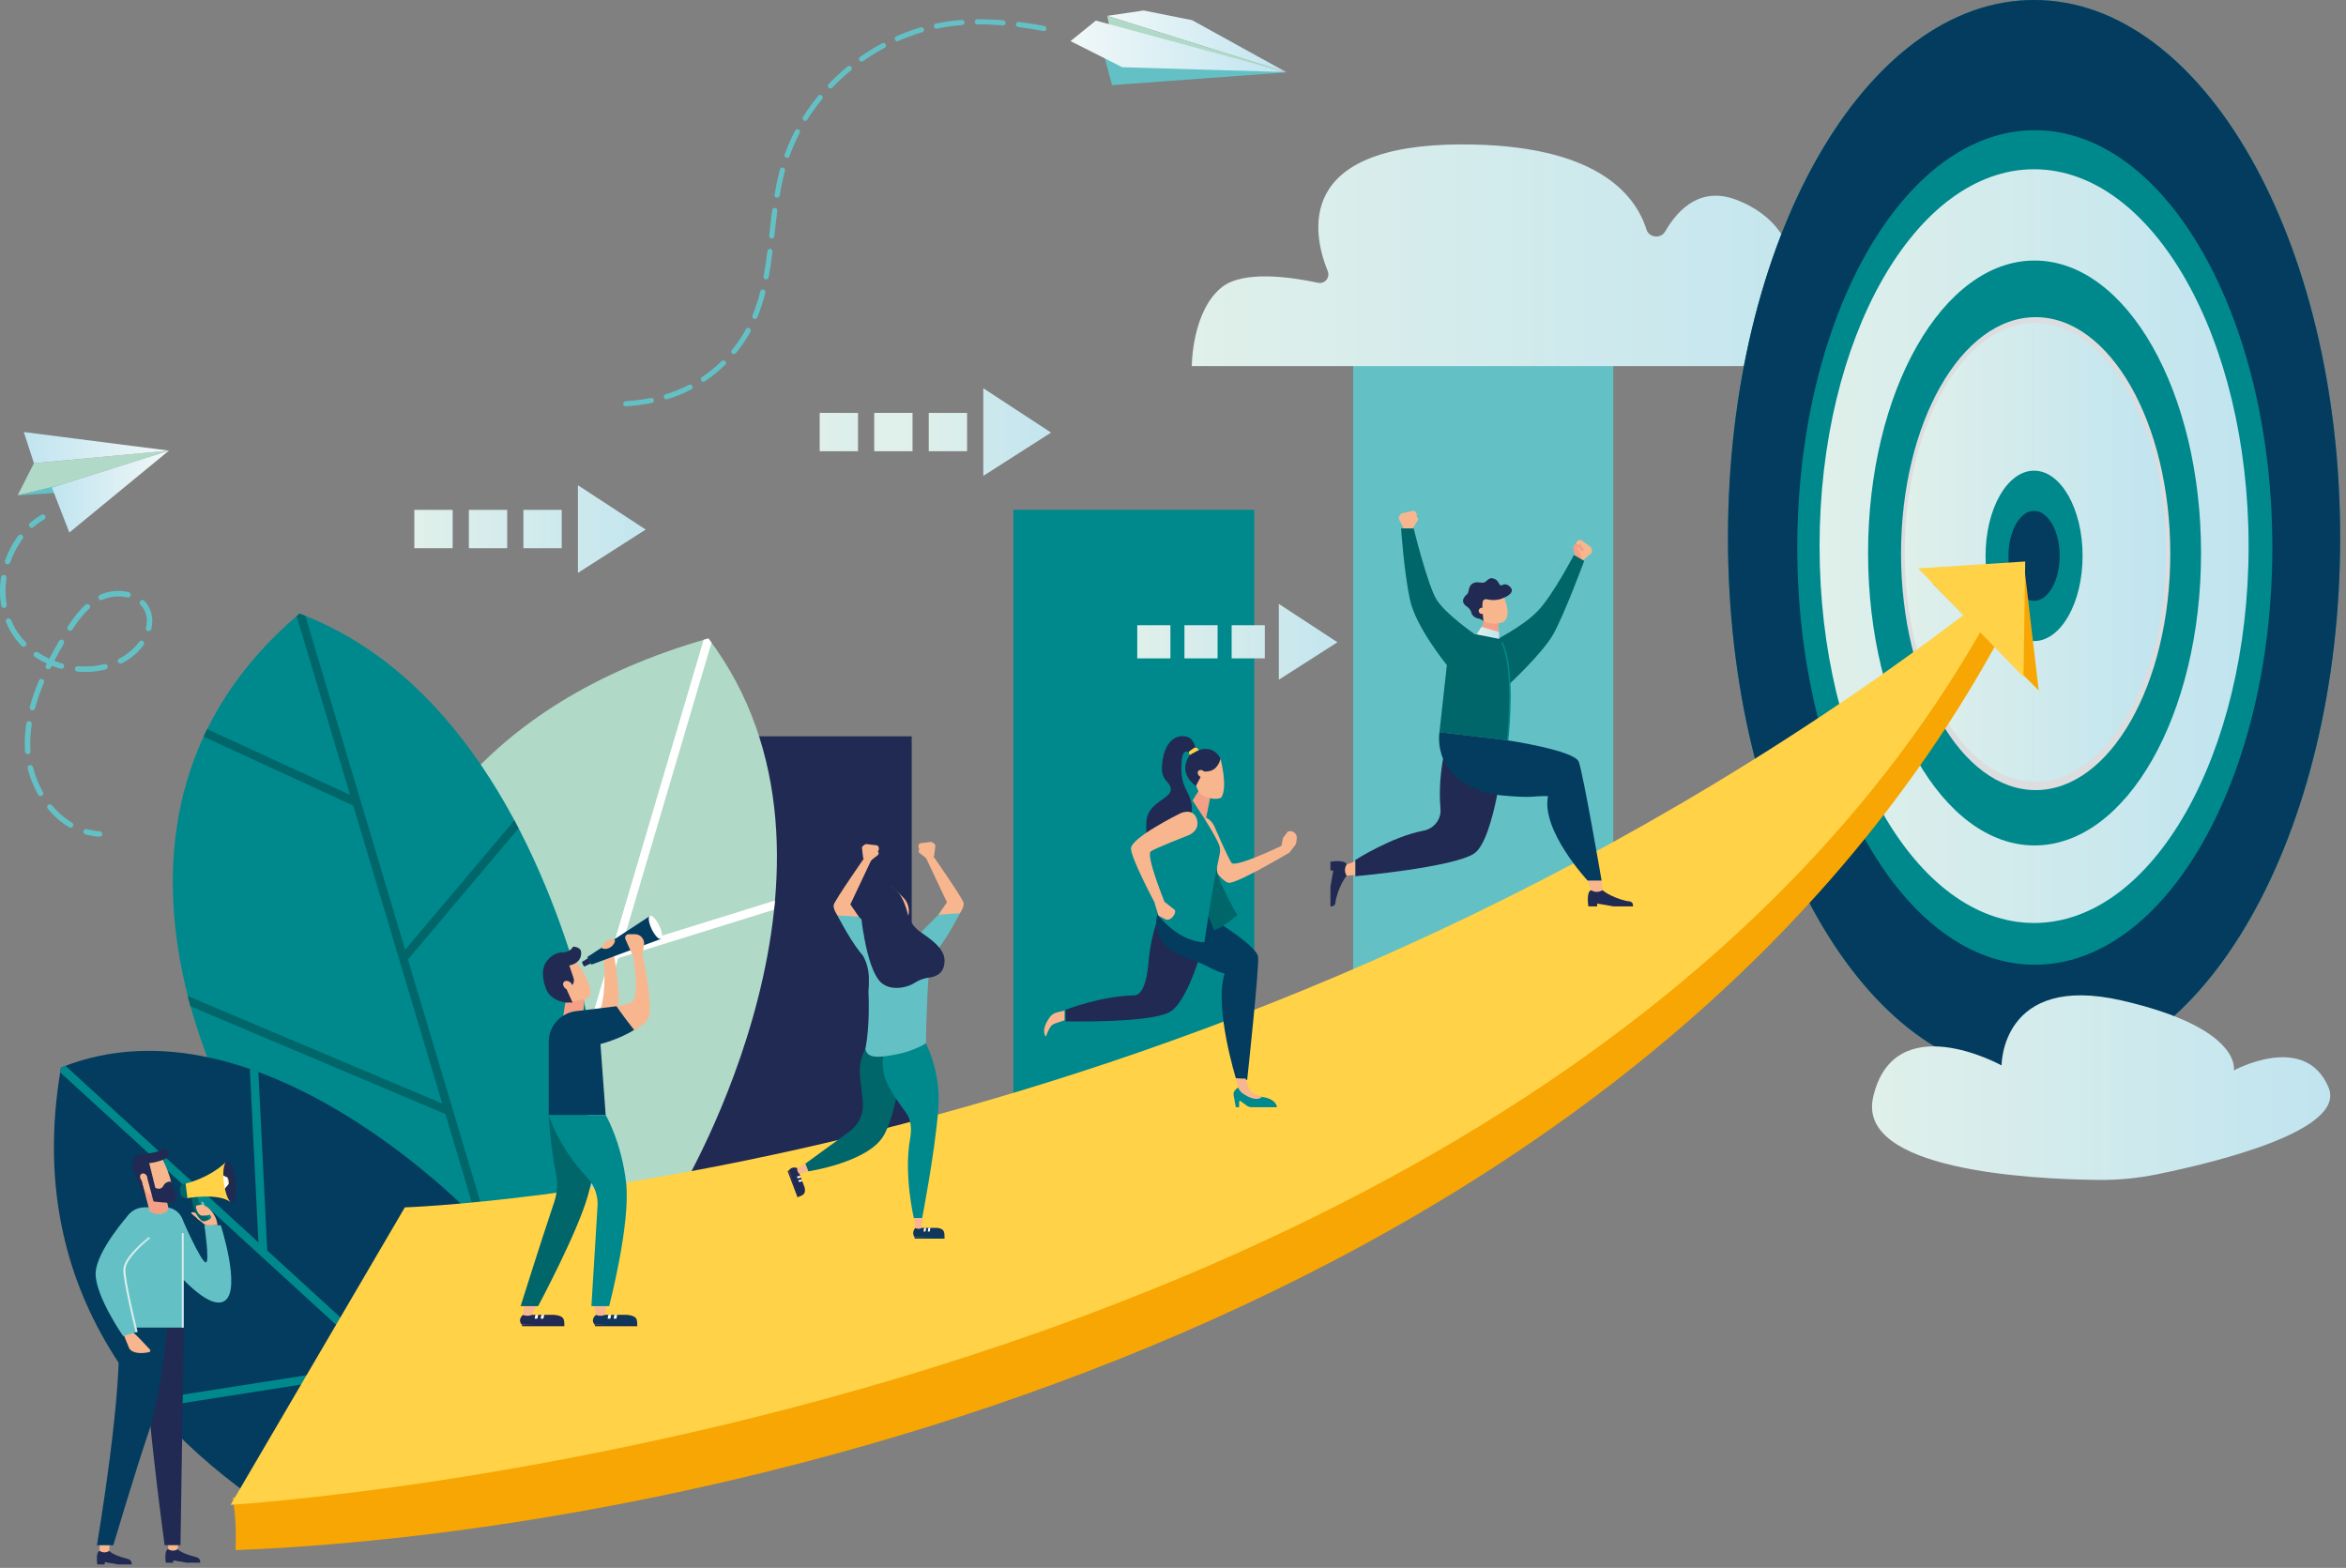 <svg width="199" height="133" viewBox="0 0 199 133" fill="none" xmlns="http://www.w3.org/2000/svg">
<rect x="0" y="0" width="199" height="133" fill="#808080" stroke="none"/>
<path d="M77.335 62.461H56.9V107.308H77.335V62.461Z" fill="#202A53"/>
<path d="M106.394 43.244H85.959V95.175H106.394V43.244Z" fill="#00898C"/>
<path d="M136.848 17.627H114.781V90.12H136.848V17.627Z" fill="#63C1C5"/>
<path d="M57.731 101.028C57.731 101.028 74.43 73.159 60.093 54.157C20.707 65.4 31.869 104.102 31.869 104.102L57.731 101.024V101.028Z" fill="#B0D9C8"/>
<path d="M60.093 54.157C59.954 54.196 59.823 54.238 59.684 54.276L48.834 90.988L36.019 70.844C35.88 71.072 35.74 71.295 35.605 71.523L48.564 91.895L45.431 102.487L46.203 102.395L52.444 81.276L65.659 77.165C65.685 76.908 65.714 76.65 65.735 76.393L52.688 80.45L60.354 54.516C60.266 54.394 60.181 54.271 60.089 54.153L60.093 54.157Z" fill="white"/>
<path d="M49.183 83.558C46.307 73.45 39.624 57.409 25.413 52.053C4.446 69.718 20.597 96.099 20.597 96.099L43.537 112.726L48.606 98.992C50.436 94.037 50.63 88.635 49.188 83.558H49.183Z" fill="#00898C"/>
<path d="M43.63 69.587L34.366 80.568L25.907 52.251C25.738 52.184 25.573 52.117 25.405 52.053C25.32 52.121 25.244 52.192 25.164 52.264L29.693 67.428L17.57 61.845C17.515 61.959 17.46 62.073 17.405 62.187L17.266 62.49L29.963 68.339L37.511 93.611L15.921 84.49C15.997 84.785 16.073 85.076 16.153 85.362L37.777 94.501L43.137 112.448L43.525 112.73L43.769 112.068L34.606 81.39L43.984 70.27C43.866 70.043 43.748 69.815 43.626 69.591L43.63 69.587Z" fill="#00666A"/>
<path d="M27.648 129.712C31.367 125.676 36.883 123.551 41.871 121.556C42.166 121.438 42.462 121.346 42.757 121.265L40.513 103.516C40.513 103.516 22.026 83.781 5.176 90.558C1.57 111.284 14.82 123.686 26.965 130.538C27.175 130.26 27.403 129.986 27.648 129.716V129.712Z" fill="#033C5E"/>
<path d="M39.548 122.488C39.792 122.387 40.037 122.29 40.282 122.193L22.668 106.076L21.917 90.937C21.677 90.849 21.432 90.76 21.192 90.676L21.921 105.389L5.551 90.41C5.425 90.457 5.302 90.503 5.176 90.549C5.151 90.693 5.129 90.832 5.108 90.971L32.13 115.695L12.437 118.786C12.614 119.001 12.796 119.212 12.977 119.422L32.805 116.31L39.552 122.484L39.548 122.488Z" fill="#00898C"/>
<path d="M101.098 31.053H159.502C159.502 31.053 162.669 27.047 159.502 24.348C157.756 22.86 155.69 23.016 154.193 23.45C153.215 23.737 152.24 23.075 152.025 22.08C151.671 20.431 150.575 18.276 147.433 17.003C144.342 15.75 142.386 17.665 141.251 19.63C140.88 20.275 139.889 20.178 139.661 19.469C138.679 16.366 135.263 12.25 124.038 12.25C109.759 12.25 111.345 19.84 112.623 22.995C112.846 23.543 112.374 24.112 111.796 23.986C109.595 23.513 105.505 22.906 103.67 24.344C101.094 26.364 101.094 31.049 101.094 31.049L101.098 31.053Z" fill="url(#paint0_linear_143_781)"/>
<path d="M172.541 91.228C186.88 91.228 198.504 70.806 198.504 45.614C198.504 20.422 186.88 0 172.541 0C158.201 0 146.577 20.422 146.577 45.614C146.577 70.806 158.201 91.228 172.541 91.228Z" fill="#00898C"/>
<path d="M172.541 0C158.199 0 146.577 20.422 146.577 45.614C146.577 70.806 158.203 91.228 172.541 91.228C186.878 91.228 198.504 70.806 198.504 45.614C198.504 20.422 186.878 0 172.541 0ZM172.604 81.837C161.475 81.837 152.456 65.99 152.456 46.441C152.456 26.891 161.475 11.044 172.604 11.044C183.732 11.044 192.752 26.891 192.752 46.441C192.752 65.99 183.732 81.837 172.604 81.837Z" fill="#033C5E"/>
<path d="M172.541 14.358C162.492 14.358 154.345 28.671 154.345 46.327C154.345 63.983 162.492 78.295 172.541 78.295C182.59 78.295 190.737 63.983 190.737 46.327C190.737 28.671 182.59 14.358 172.541 14.358ZM172.583 71.717C164.786 71.717 158.46 60.609 158.46 46.909C158.46 33.208 164.782 22.101 172.583 22.101C180.384 22.101 186.705 33.208 186.705 46.909C186.705 60.609 180.384 71.717 172.583 71.717Z" fill="url(#paint1_linear_143_781)"/>
<path d="M172.675 26.904C166.371 26.904 161.256 35.886 161.256 46.964C161.256 58.041 166.367 67.023 172.675 67.023C178.984 67.023 184.095 58.041 184.095 46.964C184.095 35.886 178.984 26.904 172.675 26.904ZM172.701 62.891C167.809 62.891 163.841 55.92 163.841 47.326C163.841 38.732 167.809 31.762 172.701 31.762C177.592 31.762 181.56 38.732 181.56 47.326C181.56 55.92 177.592 62.891 172.701 62.891Z" fill="#DCDDDF"/>
<path d="M183.728 46.858C183.728 57.603 178.769 66.315 172.65 66.315C166.531 66.315 161.572 57.603 161.572 46.858C161.572 36.114 166.531 27.401 172.65 27.401C178.769 27.401 183.728 36.114 183.728 46.858Z" fill="url(#paint2_linear_143_781)"/>
<path d="M176.656 47.153C176.656 51.147 174.813 54.381 172.541 54.381C170.268 54.381 168.425 51.147 168.425 47.153C168.425 43.16 170.268 39.926 172.541 39.926C174.813 39.926 176.656 43.164 176.656 47.153Z" fill="#00898C"/>
<path d="M174.713 47.153C174.713 49.262 173.738 50.969 172.541 50.969C171.343 50.969 170.369 49.262 170.369 47.153C170.369 45.045 171.343 43.337 172.541 43.337C173.738 43.337 174.713 45.045 174.713 47.153Z" fill="#033C5E"/>
<path d="M171.697 47.925L163.892 49.472L167.78 53.382C121.154 89.609 63.256 99.797 36.398 102.643C35.846 103.428 35.323 104.237 34.851 105.081C34.783 105.237 34.353 106.084 34.269 106.27C34.121 106.599 33.978 106.932 33.839 107.261C34.484 107.649 35.091 108.142 35.631 108.741C38.165 111.537 37.651 116.555 34.674 118.836C33.451 119.772 32.232 120.557 30.975 121.202C31.072 121.252 31.165 121.303 31.262 121.358C31.435 121.459 31.612 121.556 31.789 121.653C31.852 121.683 31.933 121.721 32.03 121.771C32.245 121.872 32.46 121.965 32.679 122.054C33.185 122.264 33.712 122.421 34.222 122.614C34.222 122.614 29.124 123.196 24.941 123.673C23.836 125.469 21.863 126.65 19.737 127.051C19.885 128.134 20.062 129.016 19.982 131.495C59.621 129.973 137.178 112.629 169.214 54.832L172.933 58.572L171.693 47.933L171.697 47.925Z" fill="#F7A603"/>
<path d="M171.794 47.63L162.715 48.216L166.553 52.176C103.017 100.253 34.34 102.42 34.34 102.42L19.564 127.65C19.564 127.65 129.191 121.181 167.97 53.639L171.643 57.426L171.79 47.63H171.794Z" fill="#FFD247"/>
<path d="M50.558 111.537H53.206C53.556 111.571 53.952 111.672 54.016 111.976C54.016 111.976 54.062 112.178 54.053 112.38C53.961 112.49 50.448 112.368 50.448 112.368L50.431 112.355C50.06 111.908 50.553 111.541 50.553 111.541L50.558 111.537Z" fill="#10375A"/>
<path d="M54.054 112.376L50.448 112.364L50.482 112.503H54.058L54.054 112.376Z" fill="#202A53"/>
<path d="M51.608 111.533H51.845L51.773 111.857H51.541L51.608 111.533Z" fill="white"/>
<path d="M52.118 111.533H52.354L52.283 111.857H52.051L52.118 111.533Z" fill="white"/>
<path d="M50.377 110.651L50.558 111.533C50.769 111.638 51.047 111.647 51.267 111.55L51.309 111.533L51.435 110.651H50.377Z" fill="#F8B68F"/>
<path d="M44.372 111.537H47.02C47.37 111.571 47.767 111.672 47.83 111.976C47.83 111.976 47.876 112.178 47.868 112.38C47.775 112.49 44.263 112.368 44.263 112.368L44.246 112.355C43.875 111.908 44.368 111.541 44.368 111.541L44.372 111.537Z" fill="#202A53"/>
<path d="M47.868 112.376L44.263 112.364L44.292 112.503H47.872L47.868 112.376Z" fill="#202A53"/>
<path d="M45.418 111.533H45.658L45.583 111.857H45.351L45.418 111.533Z" fill="white"/>
<path d="M45.928 111.533H46.168L46.092 111.857H45.86L45.928 111.533Z" fill="white"/>
<path d="M44.486 110.651L44.372 111.533C44.583 111.638 44.861 111.647 45.081 111.55L45.123 111.533L45.549 110.651H44.49H44.486Z" fill="#F8B68F"/>
<path d="M48.437 80.994L46.257 82.415L46.931 84.14C46.94 84.165 46.953 84.186 46.965 84.212C47.012 84.212 47.062 84.207 47.109 84.207C47.117 84.207 47.126 84.207 47.134 84.207C47.142 84.207 47.151 84.207 47.155 84.207C47.737 84.207 48.239 84.566 48.547 85.051C48.901 85.025 49.251 84.937 49.575 84.785C49.799 84.68 49.989 84.553 50.06 84.418C50.292 83.195 48.441 81.002 48.441 81.002L48.437 80.994Z" fill="#F8B68F"/>
<path d="M51.212 81.441C51.212 81.441 51.478 83.971 50.942 85.582C51.191 85.797 52.106 86.78 52.397 85.506C52.684 84.233 52.072 80.994 52.072 80.994L51.212 81.441Z" fill="#F8B68F"/>
<path d="M49.901 81.264L49.391 81.593L49.572 81.976L50.124 81.732L49.901 81.264Z" fill="#202A53"/>
<path d="M49.601 81.724C49.652 81.842 49.656 81.951 49.609 81.972C49.563 81.993 49.483 81.913 49.432 81.799C49.382 81.681 49.377 81.572 49.424 81.551C49.47 81.53 49.55 81.61 49.601 81.724Z" fill="#202A53"/>
<path d="M56.091 79.396C56.091 79.396 56.091 79.387 56.091 79.383C55.994 79.164 55.825 78.814 55.593 78.493C55.222 77.975 55.117 77.713 55.117 77.713L49.82 81.18L50.162 81.829L56.087 79.64C56.082 79.56 56.078 79.48 56.087 79.4L56.091 79.396Z" fill="#033C5E"/>
<path d="M47.956 85.046L47.767 86.24H49.449L49.571 84.781L47.956 85.046Z" fill="#F4A086"/>
<path d="M52.309 88.003C52.309 88.003 54.299 87.37 54.923 86.514C55.547 85.662 54.493 80.994 54.493 80.994L54.628 80.155C54.704 79.683 54.341 79.252 53.865 79.248H53.333C53.114 79.24 52.962 79.468 53.051 79.67L53.751 81.243C53.751 81.243 54.278 84.777 53.54 85.046C52.663 85.359 51.672 85.434 51.672 85.434L52.309 87.998V88.003Z" fill="#F8B68F"/>
<path d="M48.568 85.046L48.057 83.912L48.39 83.701C48.635 83.545 48.745 83.246 48.652 82.967L48.289 81.896C48.289 81.896 49.327 81.77 49.297 80.804C49.297 80.306 48.614 80.302 48.614 80.302C48.614 80.302 48.407 80.745 47.775 80.8C47.501 80.766 46.754 80.867 46.248 81.749C45.907 82.343 46.059 83.271 46.354 83.967C46.619 84.591 47.294 84.941 47.965 85.042H48.576L48.568 85.046Z" fill="#202A53"/>
<path d="M46.544 94.589C46.544 94.589 46.649 97.01 47.172 99.637C47.328 100.409 47.269 101.21 47.016 101.956C45.827 105.49 44.161 110.799 44.161 110.799H45.645C45.645 110.799 49.006 104.52 49.871 101.408C50.735 98.296 50.883 97.305 50.883 97.305L49.854 94.585H46.544V94.589Z" fill="#00666A"/>
<path d="M47.779 83.385C47.721 83.562 47.843 83.802 48.054 83.912C48.269 84.026 48.488 83.971 48.551 83.794C48.61 83.617 48.488 83.376 48.277 83.267C48.062 83.153 47.843 83.208 47.779 83.385Z" fill="#F8B68F"/>
<path d="M51.377 94.589H46.544V88.386C46.544 87.028 47.577 85.894 48.931 85.767L52.292 85.358C52.292 85.358 52.688 85.961 53.789 87.37C52.465 88.188 50.934 88.563 50.934 88.563L51.377 94.585V94.589Z" fill="#033C5E"/>
<path d="M46.544 94.589C46.544 94.589 47.227 97.06 49.745 99.831C50.166 100.248 50.769 101.117 50.685 102.348L50.166 110.799H51.672C51.672 110.799 53.506 103.782 53.11 100.32C52.713 96.862 51.381 94.585 51.381 94.585H46.548L46.544 94.589Z" fill="#00898C"/>
<path d="M55.282 78.822C55.543 79.362 55.893 79.729 56.07 79.645C56.247 79.56 56.176 79.054 55.918 78.514C55.657 77.975 55.307 77.608 55.13 77.692C54.953 77.777 55.024 78.283 55.282 78.822Z" fill="white"/>
<path d="M51.001 80.408L51.047 80.429C51.203 80.505 51.385 80.517 51.553 80.458L51.583 80.45C51.857 80.357 52.068 80.142 52.156 79.868C52.194 79.746 52.089 79.628 51.962 79.653L51.629 79.725C51.499 79.75 51.385 79.83 51.313 79.94L51.005 80.404L51.001 80.408Z" fill="#F8B68F"/>
<path d="M109.144 6.14L101.115 1.708L97.016 0.89L93.921 1.345L109.144 6.14Z" fill="url(#paint3_linear_143_781)"/>
<path d="M109.144 6.14L94.111 2.273L93.921 1.345" fill="#B0D9C8"/>
<path d="M93.681 4.854L93.702 4.887L94.33 7.219L109.106 6.14L93.681 4.854Z" fill="#63C1C5"/>
<path d="M90.809 3.487L92.955 1.746L109.047 6.114L95.194 5.701L90.809 3.487Z" fill="url(#paint4_linear_143_781)"/>
<path d="M56.993 33.272C57.482 33.099 57.971 32.888 58.439 32.643C58.545 32.588 58.68 32.631 58.734 32.736C58.789 32.841 58.747 32.976 58.642 33.031C58.157 33.284 57.651 33.503 57.141 33.685C56.955 33.748 56.77 33.811 56.584 33.866C56.516 33.887 56.445 33.87 56.39 33.832C56.352 33.807 56.327 33.765 56.31 33.718C56.276 33.605 56.339 33.482 56.457 33.449C56.639 33.394 56.816 33.335 56.997 33.272H56.993Z" fill="#63C1C5"/>
<path d="M86.419 1.86C87.102 1.948 87.81 2.058 88.586 2.201C88.704 2.222 88.784 2.336 88.763 2.454C88.742 2.572 88.628 2.652 88.51 2.631C87.739 2.488 87.039 2.378 86.364 2.29C86.326 2.286 86.292 2.269 86.263 2.248C86.199 2.201 86.166 2.125 86.174 2.045C86.191 1.927 86.301 1.843 86.419 1.855V1.86Z" fill="#63C1C5"/>
<path d="M82.775 2.024C82.72 1.986 82.686 1.923 82.686 1.851C82.686 1.729 82.784 1.632 82.902 1.632C83.602 1.628 84.344 1.653 85.103 1.72C85.221 1.729 85.314 1.834 85.301 1.956C85.293 2.079 85.187 2.167 85.065 2.155C84.319 2.091 83.589 2.062 82.902 2.07C82.851 2.07 82.809 2.053 82.771 2.028L82.775 2.024Z" fill="#63C1C5"/>
<path d="M61.206 30.64C61.291 30.556 61.43 30.556 61.514 30.64C61.599 30.724 61.599 30.863 61.514 30.948C60.983 31.466 60.405 31.934 59.789 32.348C59.709 32.403 59.608 32.394 59.536 32.343C59.515 32.331 59.498 32.31 59.486 32.289C59.418 32.188 59.444 32.053 59.545 31.985C60.135 31.589 60.696 31.133 61.206 30.636V30.64Z" fill="#63C1C5"/>
<path d="M62.108 29.999C62.016 29.923 62.003 29.784 62.079 29.691C62.201 29.539 62.323 29.387 62.437 29.232C62.749 28.814 63.032 28.371 63.276 27.92C63.335 27.815 63.466 27.777 63.572 27.831C63.673 27.89 63.715 28.021 63.66 28.127C63.403 28.595 63.112 29.054 62.787 29.489C62.669 29.653 62.543 29.809 62.416 29.965C62.34 30.054 62.209 30.071 62.117 30.003C62.117 30.003 62.112 29.999 62.108 29.995V29.999Z" fill="#63C1C5"/>
<path d="M63.947 27.043C63.947 27.043 63.913 27.026 63.901 27.018C63.821 26.959 63.791 26.853 63.829 26.761C64.086 26.132 64.305 25.462 64.495 24.715C64.525 24.597 64.643 24.526 64.761 24.555C64.879 24.585 64.951 24.703 64.921 24.821C64.727 25.588 64.504 26.276 64.238 26.925C64.192 27.035 64.065 27.089 63.951 27.043H63.947Z" fill="#63C1C5"/>
<path d="M69.737 8.404C69.555 8.628 69.378 8.851 69.209 9.083C68.952 9.429 68.708 9.792 68.48 10.154C68.417 10.255 68.282 10.289 68.18 10.222C68.176 10.222 68.172 10.218 68.168 10.213C68.079 10.146 68.054 10.019 68.113 9.922C68.345 9.551 68.598 9.18 68.864 8.826C69.037 8.59 69.218 8.358 69.408 8.13C69.484 8.037 69.614 8.012 69.715 8.101C69.808 8.177 69.821 8.316 69.745 8.409L69.737 8.404Z" fill="#63C1C5"/>
<path d="M67.834 11.276C67.501 11.917 67.21 12.579 66.97 13.245C66.928 13.359 66.805 13.418 66.692 13.376C66.671 13.367 66.654 13.359 66.637 13.346C66.561 13.291 66.527 13.19 66.561 13.098C66.81 12.41 67.109 11.727 67.451 11.073C67.505 10.968 67.641 10.926 67.746 10.981C67.851 11.035 67.894 11.17 67.839 11.276H67.834Z" fill="#63C1C5"/>
<path d="M72.178 5.971C71.622 6.427 71.09 6.92 70.597 7.439C70.521 7.519 70.395 7.527 70.31 7.464C70.302 7.46 70.298 7.451 70.289 7.447C70.201 7.363 70.201 7.224 70.281 7.139C70.787 6.608 71.331 6.102 71.9 5.638C71.993 5.562 72.132 5.575 72.208 5.668C72.284 5.76 72.271 5.9 72.178 5.975V5.971Z" fill="#63C1C5"/>
<path d="M76.205 3.483C76.129 3.517 76.049 3.504 75.986 3.458C75.956 3.437 75.931 3.407 75.914 3.369C75.864 3.26 75.914 3.129 76.024 3.082C76.699 2.783 77.399 2.526 78.099 2.319C78.217 2.285 78.335 2.353 78.368 2.467C78.402 2.581 78.335 2.703 78.221 2.737C77.538 2.939 76.859 3.188 76.197 3.479L76.205 3.483Z" fill="#63C1C5"/>
<path d="M65.439 20.241C65.401 20.237 65.363 20.22 65.334 20.199C65.275 20.152 65.237 20.081 65.245 20L65.275 19.726C65.347 19.094 65.418 18.461 65.502 17.829C65.519 17.711 65.629 17.626 65.747 17.639C65.865 17.656 65.95 17.765 65.937 17.884C65.853 18.512 65.781 19.144 65.709 19.773L65.68 20.047C65.667 20.165 65.557 20.253 65.439 20.241Z" fill="#63C1C5"/>
<path d="M73.207 5.187C73.127 5.242 73.026 5.237 72.95 5.187C72.933 5.174 72.916 5.157 72.9 5.136C72.832 5.039 72.853 4.9 72.95 4.833C73.553 4.407 74.186 4.019 74.831 3.673C74.936 3.618 75.071 3.656 75.126 3.762C75.181 3.867 75.143 4.002 75.038 4.057C74.409 4.394 73.789 4.774 73.203 5.191L73.207 5.187Z" fill="#63C1C5"/>
<path d="M65.339 21.11C65.461 21.127 65.541 21.232 65.529 21.355C65.423 22.206 65.318 22.894 65.2 23.526C65.179 23.645 65.065 23.725 64.942 23.699C64.909 23.691 64.879 23.678 64.854 23.661C64.791 23.615 64.753 23.531 64.77 23.446C64.888 22.822 64.989 22.143 65.099 21.3C65.115 21.182 65.221 21.098 65.343 21.11H65.339Z" fill="#63C1C5"/>
<path d="M55.205 33.756C55.323 33.735 55.437 33.811 55.462 33.929C55.488 34.047 55.408 34.161 55.289 34.186C54.611 34.321 53.894 34.414 53.097 34.469C53.042 34.469 52.991 34.456 52.953 34.427C52.903 34.389 52.869 34.334 52.865 34.267C52.856 34.144 52.945 34.043 53.067 34.035C53.843 33.98 54.543 33.891 55.205 33.761V33.756Z" fill="#63C1C5"/>
<path d="M66.43 14.211C66.544 14.245 66.616 14.363 66.587 14.477C66.414 15.118 66.266 15.809 66.135 16.589C66.114 16.707 66.005 16.788 65.882 16.771C65.849 16.766 65.815 16.75 65.79 16.733C65.726 16.686 65.688 16.606 65.705 16.522C65.836 15.729 65.988 15.021 66.165 14.367C66.194 14.249 66.317 14.181 66.43 14.211Z" fill="#63C1C5"/>
<path d="M80.815 1.763C81.068 1.733 81.325 1.708 81.582 1.687C81.7 1.678 81.806 1.767 81.818 1.889C81.827 2.012 81.738 2.113 81.616 2.125C81.367 2.142 81.118 2.168 80.87 2.197C80.41 2.252 79.942 2.328 79.482 2.425C79.419 2.437 79.356 2.425 79.305 2.387C79.263 2.357 79.233 2.311 79.221 2.256C79.195 2.138 79.271 2.02 79.389 1.999C79.862 1.898 80.338 1.822 80.815 1.763Z" fill="#63C1C5"/>
<path d="M73.38 72.653C73.565 72.754 73.755 72.847 73.953 72.931L73.915 72.94L72.132 76.718L72.857 77.772L71.271 77.979C71.271 77.979 70.609 77.178 70.723 76.752C70.837 76.326 73.355 72.716 73.355 72.716L73.38 72.657V72.653Z" fill="#F8B68F"/>
<path d="M77.542 82.048C76.184 81.825 73.633 81.218 73.313 81.175C72.347 80.227 71.031 77.646 71.031 77.646L72.853 77.768L76.003 80.948C76.003 80.948 76.888 81.454 77.757 82.09C77.686 82.073 77.614 82.057 77.542 82.044V82.048Z" fill="#63C1C5"/>
<path d="M73.224 72.813L73.119 71.957C73.11 71.881 73.14 71.805 73.203 71.759L73.346 71.649C73.393 71.616 73.448 71.599 73.507 71.603L74.35 71.704C74.451 71.717 74.527 71.797 74.54 71.894L74.552 71.999C74.557 72.054 74.544 72.113 74.51 72.155L73.857 73.007L73.228 72.809L73.224 72.813Z" fill="#F8B68F"/>
<path d="M73.852 73.011L74.455 72.543C74.561 72.459 74.561 72.303 74.455 72.219L74.198 72.012C74.13 71.957 73.683 72.134 73.683 72.134C73.683 72.134 73.722 72.484 74.109 72.282C74.118 72.341 74.206 72.417 74.206 72.417C74.206 72.417 73.675 72.387 73.393 72.876L73.844 73.02L73.852 73.011Z" fill="#F8B68F"/>
<path d="M79.077 72.476C78.892 72.577 78.702 72.67 78.504 72.754L78.542 72.762L80.326 76.541L79.6 77.595L81.186 77.802C81.186 77.802 81.848 77 81.734 76.574C81.62 76.148 79.103 72.539 79.103 72.539L79.077 72.48V72.476Z" fill="#F8B68F"/>
<path d="M74.915 81.871C76.273 81.647 78.824 81.04 79.145 80.998C80.111 80.049 81.426 77.469 81.426 77.469L79.604 77.591L76.454 80.77C76.454 80.77 75.569 81.276 74.7 81.913C74.772 81.896 74.844 81.879 74.915 81.867V81.871Z" fill="#63C1C5"/>
<path d="M79.233 72.632L79.339 71.776C79.347 71.7 79.318 71.624 79.254 71.578L79.111 71.468C79.065 71.434 79.01 71.417 78.951 71.421L78.108 71.523C78.006 71.535 77.93 71.615 77.918 71.713L77.905 71.818C77.901 71.873 77.913 71.932 77.947 71.974L78.601 72.826L79.229 72.628L79.233 72.632Z" fill="#F8B68F"/>
<path d="M78.605 72.83L78.002 72.362C77.897 72.278 77.897 72.122 78.002 72.037L78.259 71.831C78.327 71.776 78.774 71.953 78.774 71.953C78.774 71.953 78.736 72.303 78.348 72.101C78.339 72.16 78.251 72.236 78.251 72.236C78.251 72.236 78.782 72.206 79.065 72.695L78.613 72.838L78.605 72.83Z" fill="#F8B68F"/>
<path d="M67.633 99.093L68.252 100.733C68.303 100.961 68.311 101.239 68.075 101.374C68.075 101.374 67.919 101.467 67.751 101.522C67.637 101.496 66.92 99.278 66.92 99.278L66.928 99.266C67.211 98.895 67.633 99.089 67.633 99.089V99.093Z" fill="#202A53"/>
<path d="M67.751 101.526L66.92 99.287L66.814 99.35L67.649 101.568L67.751 101.526Z" fill="#202A53"/>
<path d="M67.877 99.742L67.932 99.894L67.65 99.949L67.595 99.805L67.877 99.742Z" fill="white"/>
<path d="M68 100.062L68.055 100.21L67.768 100.265L67.713 100.122L68 100.062Z" fill="white"/>
<path d="M68.32 98.709L67.632 99.097C67.594 99.262 67.653 99.435 67.784 99.544L67.809 99.565L68.569 99.371L68.32 98.713V98.709Z" fill="#F8B68F"/>
<path d="M73.815 88.344C73.815 88.344 73.132 89.078 72.955 90.373C72.837 91.233 73.161 92.599 73.195 93.67C73.229 94.648 72.786 95.429 72.01 96.023L68.32 98.705L68.569 99.363C68.569 99.363 73.621 98.604 74.949 96.344C76.278 94.079 76.59 88.96 76.59 88.96L73.819 88.349L73.815 88.344Z" fill="#00666A"/>
<path d="M75.219 88.774C75.219 88.774 74.632 89.478 74.983 91.119C75.206 92.165 76.193 93.48 76.851 94.387C77.323 95.036 77.336 95.854 77.192 96.647C76.652 99.658 77.517 103.331 77.517 103.331H78.221C78.221 103.331 79.275 97.946 79.587 94.163C79.87 90.752 78.407 88.239 78.377 88.192L75.219 88.774Z" fill="#00898C"/>
<path d="M73.667 84.123C73.704 83.705 73.717 83.288 73.7 82.862C73.671 82.12 73.447 81.445 73.089 80.863C73.228 80.695 73.363 80.555 73.498 80.454C74.232 80.049 75.218 79.708 75.876 79.505C76.163 79.986 76.521 80.412 76.914 80.737C77.504 81.226 78.158 81.508 78.849 81.656C78.841 81.888 78.824 82.154 78.799 82.457C78.605 84.553 78.537 88.504 78.537 88.504C78.537 88.504 77.55 89.154 76.041 89.44C74.531 89.727 73.603 89.82 73.405 88.998C73.776 87.121 73.696 84.751 73.667 84.123Z" fill="#63C1C5"/>
<path d="M75.683 75.213L76.615 76.132C77.011 76.524 77.175 77.089 77.057 77.633L76.948 78.126L75.683 75.213Z" fill="#F8B68F"/>
<path d="M74.556 74.863C72.292 74.863 73.257 79.206 73.257 79.206C73.257 79.206 73.662 82.023 74.556 83.153C75.332 84.132 76.871 83.836 77.597 83.368C77.951 83.141 78.351 82.984 78.773 82.934C79.389 82.858 80.122 82.588 80.122 81.475C80.122 80.429 78.874 79.62 78.052 79.042C77.516 78.666 77.141 78.101 76.985 77.465C76.724 76.394 76.078 74.863 74.556 74.863Z" fill="#202A53"/>
<path d="M77.647 104.162H79.52C79.769 104.195 80.047 104.288 80.093 104.575C80.093 104.575 80.127 104.765 80.119 104.954C80.051 105.06 77.572 104.942 77.572 104.942L77.559 104.929C77.297 104.507 77.647 104.162 77.647 104.162Z" fill="#10375A"/>
<path d="M80.118 104.955L77.571 104.942L77.592 105.073H80.123L80.118 104.955Z" fill="#033C5E"/>
<path d="M78.39 104.157H78.559L78.504 104.465H78.344L78.39 104.157Z" fill="white"/>
<path d="M78.749 104.157H78.917L78.867 104.465H78.702L78.749 104.157Z" fill="white"/>
<path d="M77.522 103.327L77.648 104.157C77.8 104.259 77.994 104.267 78.15 104.174L78.179 104.157L78.268 103.327H77.522Z" fill="#F8B68F"/>
<path d="M15.073 131.411C15.073 131.411 15.318 131.749 16.465 132.04C16.718 132.103 16.988 132.149 16.988 132.563H15.853L14.694 132.364V132.563H14.069C14.069 132.563 13.897 131.538 14.259 131.407H15.069L15.073 131.411Z" fill="#202A53"/>
<path d="M15.132 130.677L15.073 131.411C14.846 131.571 14.546 131.58 14.306 131.436L14.264 131.411V130.677H15.132Z" fill="#F8B68F"/>
<path d="M9.263 131.559C9.263 131.559 9.507 131.896 10.654 132.187C10.907 132.25 11.177 132.297 11.177 132.71H10.043L8.883 132.512V132.71H8.259C8.259 132.71 8.086 131.685 8.449 131.555H9.258L9.263 131.559Z" fill="#202A53"/>
<path d="M9.321 130.825L9.262 131.559C9.034 131.719 8.735 131.728 8.494 131.584L8.452 131.559V130.825H9.321Z" fill="#F8B68F"/>
<path d="M15.592 112.62L15.31 131.074H13.964C13.964 131.074 11.919 116.175 12.354 112.62C12.792 109.066 15.588 112.62 15.588 112.62H15.592Z" fill="#202A53"/>
<path d="M14.171 112.616C14.171 112.616 13.703 118.284 12.627 121.425C11.552 124.567 9.612 131.078 9.612 131.078H8.221C8.221 131.078 10.544 117.466 10.013 112.621H14.171V112.616Z" fill="#033C5E"/>
<path d="M15.385 103.225C15.385 103.225 17.043 107.088 17.464 107.088C17.802 107.088 17.338 103.934 17.338 103.934H18.725C18.725 103.934 20.471 109.344 19.084 110.331C17.696 111.317 14.648 107.535 14.648 107.535L15.385 103.225Z" fill="#63C1C5"/>
<path d="M10.443 113.106L10.945 114.345C11.185 114.835 12.075 114.847 12.666 114.691C12.754 114.666 12.784 114.556 12.725 114.489C12.4 114.135 11.561 113.224 11.27 113.017L10.448 113.101L10.443 113.106Z" fill="#F8B68F"/>
<path d="M14.011 102.416C14.55 102.42 15.069 102.69 15.343 103.154C15.44 103.318 15.508 103.495 15.508 103.685V112.616H10.435V104.267C10.435 104.267 10.54 102.412 12.353 102.412C13.125 102.412 13.656 102.412 14.006 102.416H14.011Z" fill="#63C1C5"/>
<path d="M15.423 112.621V104.6L15.591 104.604V112.621H15.423Z" fill="url(#paint5_linear_143_781)"/>
<path d="M12.155 100.704L12.695 102.74C12.695 102.74 13.155 103.116 13.77 102.951C14.382 102.787 14.264 102.348 14.264 102.348L13.918 101.045H12.952L12.159 100.704H12.155Z" fill="#F4A086"/>
<path d="M14.099 101.412C14.285 101.357 14.453 101.277 14.521 101.172C14.833 100.164 13.597 97.992 13.597 97.992L11.721 98.869L12.075 100.451C12.168 100.872 12.459 101.222 12.855 101.399C13.26 101.522 13.694 101.534 14.103 101.412H14.099Z" fill="#F8B68F"/>
<path d="M12.657 98.667C12.657 98.667 13.344 98.616 13.998 98.308C14.652 98.005 14.011 97.364 14.011 97.364C14.011 97.364 13.564 97.731 12.623 97.836C11.987 97.908 11.793 97.836 11.455 98.144C11 98.57 11.384 99.498 11.384 99.498L12.219 101.454L12.328 101.425C12.328 101.425 12.033 100.206 11.923 99.797C11.987 99.578 12.113 99.544 12.223 99.565C12.341 99.59 12.429 99.687 12.459 99.801L13.02 101.914C13.02 101.914 14.521 102.137 14.833 101.939C15.149 101.741 14.504 100.24 14.504 100.24C14.504 100.24 14.066 100.172 13.85 100.598C13.64 101.02 13.176 100.763 13.176 100.763L12.657 98.663V98.667Z" fill="#202A53"/>
<path d="M18.455 103.934L18.404 103.668C18.295 103.078 17.734 102.344 17.165 102.15H16.574L16.756 103.407L17.586 103.93H18.451L18.455 103.934Z" fill="#F8B68F"/>
<path d="M12.041 99.561C12.189 99.506 12.374 99.616 12.45 99.797C12.526 99.978 12.471 100.172 12.324 100.223C12.176 100.274 11.991 100.168 11.915 99.987C11.835 99.801 11.894 99.612 12.041 99.561Z" fill="#F8B68F"/>
<path d="M17.004 103.268L18.151 103.93C18.151 103.93 17.43 103.921 17.418 103.93L16.203 102.914C16.203 102.914 16.292 102.736 16.566 102.884C16.84 103.036 17 103.264 17 103.264L17.004 103.268Z" fill="#F8B68F"/>
<path d="M10.979 102.968C10.979 102.968 8.111 106.152 8.111 108.062C8.111 109.973 10.439 113.333 10.439 113.333L11.59 112.996C11.59 112.996 10.553 108.834 10.553 107.725C10.553 106.616 12.682 104.992 12.682 104.992" fill="#63C1C5"/>
<path d="M10.633 107.729C10.633 108.682 11.476 112.169 11.674 112.979C11.615 112.996 11.59 113 11.505 113.021C11.261 112.018 10.464 108.665 10.464 107.725C10.464 106.59 12.539 104.992 12.627 104.925L12.728 105.06C12.728 105.06 10.633 106.671 10.633 107.725V107.729Z" fill="url(#paint6_linear_143_781)"/>
<path d="M16.254 101.366C16.254 101.366 16.174 102.618 17.051 103.508C17.106 103.563 17.19 103.601 17.279 103.601C17.456 103.601 17.574 103.525 17.663 103.487C17.798 103.428 17.857 103.348 17.878 103.285C17.899 103.23 17.882 103.171 17.84 103.12C17.658 102.909 17.085 102.184 17.216 101.463C16.773 101.189 16.25 101.366 16.25 101.366H16.254Z" fill="#00666A"/>
<path d="M17.763 103.428C17.843 103.373 17.856 103.344 17.881 103.284C17.902 103.23 17.886 103.171 17.843 103.12C17.662 102.909 17.089 102.184 17.219 101.463C17.063 101.366 16.895 101.324 16.747 101.311C16.819 102.078 17.047 102.568 17.763 103.424V103.428Z" fill="#00898C"/>
<path d="M17.055 102.289C17.114 102.458 17.215 102.58 17.283 102.559C17.35 102.538 17.359 102.378 17.3 102.209C17.241 102.04 17.139 101.918 17.072 101.939C17.005 101.96 16.996 102.121 17.055 102.289Z" fill="#00666A"/>
<path d="M17.06 101.948L17.127 101.918V101.956L17.081 101.982L17.06 101.948Z" fill="#F59C42"/>
<path d="M17.266 102.559L17.35 102.534L17.249 102.529L17.266 102.559Z" fill="#E8365E"/>
<path d="M17.11 102.272C17.169 102.441 17.27 102.563 17.337 102.542C17.405 102.521 17.413 102.361 17.354 102.192C17.295 102.024 17.194 101.901 17.127 101.922C17.059 101.943 17.051 102.104 17.11 102.272Z" fill="#63C1C5"/>
<path d="M15.815 100.371L15.68 100.387C15.423 100.421 15.237 100.649 15.267 100.893L15.313 101.248C15.343 101.492 15.579 101.669 15.836 101.636L15.971 101.619L15.815 100.371Z" fill="#00666A"/>
<path d="M19.982 100.206C20.104 101.176 19.982 101.986 19.704 102.019C19.43 102.053 19.109 101.298 18.987 100.329C18.864 99.359 18.987 98.549 19.265 98.515C19.543 98.481 19.86 99.236 19.982 100.206Z" fill="#202A53"/>
<path d="M18.885 99.688L19.311 99.894L19.382 100.459L19.024 100.881L18.792 100.16L18.885 99.688Z" fill="white"/>
<path d="M18.99 100.333C18.889 99.519 18.961 98.819 19.15 98.595C17.653 99.991 15.743 100.4 15.743 100.4L15.899 101.636C15.899 101.636 18.493 101.163 19.576 101.981C19.34 101.813 19.096 101.146 18.994 100.333H18.99Z" fill="#FFD247"/>
<path d="M19.399 100.168C19.42 100.324 19.412 100.455 19.383 100.459C19.353 100.459 19.311 100.337 19.294 100.181C19.273 100.025 19.281 99.894 19.311 99.89C19.34 99.89 19.378 100.012 19.399 100.168Z" fill="#FFD247"/>
<path d="M17.818 103.019C17.776 103.036 17.637 103.124 17.177 103.124C16.844 103.124 16.692 102.715 16.637 102.492C16.616 102.411 16.599 102.302 16.696 102.251L17.232 102.175L17.818 103.019Z" fill="#F8B68F"/>
<path d="M134.234 47.562L134.955 46.959C135.019 46.904 135.048 46.824 135.036 46.74L135.006 46.546C134.998 46.483 134.964 46.428 134.913 46.39L134.163 45.842C134.074 45.779 133.952 45.783 133.867 45.855L133.779 45.93C133.733 45.968 133.703 46.027 133.699 46.086L133.585 47.25L134.234 47.558V47.562Z" fill="#F8B68F"/>
<path d="M133.584 47.255L133.454 46.432C133.433 46.289 133.546 46.158 133.694 46.171L134.057 46.196C134.154 46.205 134.377 46.673 134.377 46.673C134.377 46.673 134.09 46.926 133.93 46.47C133.875 46.508 133.753 46.504 133.753 46.504C133.753 46.504 134.196 46.875 134.061 47.474L133.593 47.25L133.584 47.255Z" fill="#F4A086"/>
<path d="M134.382 47.579C134.382 47.579 132.691 52.15 131.75 53.812C130.81 55.473 127.884 58.164 127.884 58.164L126.521 54.47C126.521 54.47 129.153 53.188 130.452 51.817C131.75 50.451 133.505 47.077 133.505 47.077L134.382 47.579Z" fill="#00666A"/>
<path d="M119.091 44.88L118.67 44.037C118.632 43.961 118.64 43.877 118.682 43.805L118.788 43.641C118.822 43.59 118.876 43.552 118.935 43.54L119.842 43.337C119.947 43.312 120.057 43.367 120.108 43.464L120.158 43.569C120.184 43.624 120.188 43.687 120.171 43.746L119.808 44.855L119.091 44.876V44.88Z" fill="#F8B68F"/>
<path d="M119.808 44.855L120.259 44.155C120.339 44.033 120.28 43.869 120.145 43.818L119.804 43.696C119.715 43.662 119.319 44.004 119.319 44.004C119.319 44.004 119.483 44.349 119.808 44.004C119.841 44.063 119.96 44.105 119.96 44.105C119.96 44.105 119.403 44.269 119.289 44.872L119.808 44.855Z" fill="#F8B68F"/>
<path d="M114.233 74.289C114.233 74.289 113.677 74.888 113.327 76.258C113.251 76.562 113.352 76.887 112.854 76.887V75.225L113.095 73.842H112.854V73.096C112.854 73.096 114.077 72.889 114.233 73.323V74.289Z" fill="#202A53"/>
<path d="M115.114 74.205L114.237 74.289C114.047 74.015 114.035 73.661 114.208 73.374L114.237 73.323L115.114 73.011V74.205Z" fill="#F8B68F"/>
<path d="M122.924 62.212C122.924 62.212 121.895 65.265 122.19 68.605C122.27 69.503 121.638 70.296 120.752 70.464C118.049 70.975 114.967 72.952 114.967 72.952V74.331C114.967 74.331 123.316 73.581 125.058 72.391C126.799 71.202 127.622 63.435 127.622 63.435L122.928 62.216L122.924 62.212Z" fill="#202A53"/>
<path d="M126.855 53.846C128.748 55.098 127.883 62.802 127.883 62.802L122.102 62.115L122.73 56.414C122.73 56.414 120.099 53.209 119.597 50.864C119.095 48.52 118.847 44.826 118.847 44.826H119.914C119.914 44.826 121.103 49.646 121.858 50.864C122.608 52.087 125.113 53.812 125.113 53.812L126.859 53.841L126.855 53.846Z" fill="#00666A"/>
<path d="M127.833 62.68C127.917 61.849 128.39 56.65 127.369 54.579C127.394 54.533 127.416 54.486 127.437 54.44C128.579 56.582 128.014 62.178 127.951 62.768C127.913 62.739 127.875 62.709 127.833 62.68Z" fill="#00898C"/>
<path d="M125.59 53.728L125.843 52.652L127.083 52.791L127.175 54.073C127.175 54.073 127.159 54.09 127.15 54.099C126.674 53.858 126.13 53.732 125.594 53.732L125.59 53.728Z" fill="#F4A086"/>
<path d="M125.164 50.548L125.489 52.243C125.657 52.214 125.784 52.382 125.771 52.547C125.792 52.585 125.809 52.627 125.818 52.669C126.142 52.838 126.716 53.04 127.386 52.812C128.436 52.454 127.496 50.459 127.496 50.459L125.164 50.552V50.548Z" fill="#F8B68F"/>
<path d="M124.796 51.906C124.771 51.784 124.565 51.539 124.455 51.471C123.768 51.029 124.261 50.565 124.438 50.413C124.632 50.244 124.535 49.861 124.784 49.608C125.163 49.215 125.619 49.502 125.884 49.414C126.15 49.325 126.268 48.941 126.69 49.076C127.112 49.211 127.112 49.528 127.255 49.641C127.398 49.755 127.584 49.359 128.027 49.721C128.701 50.27 127.588 50.696 127.588 50.696C127.588 50.696 126.993 51.046 126.116 50.835C125.994 50.805 125.863 50.852 125.804 50.957C125.644 51.257 125.838 52.682 125.838 52.682L125.526 52.488C125.526 52.488 124.906 52.471 124.788 51.902L124.796 51.906Z" fill="#202A53"/>
<path d="M125.467 51.952C125.539 52.078 125.704 52.121 125.83 52.049C125.957 51.977 125.999 51.813 125.927 51.686C125.855 51.56 125.691 51.518 125.564 51.589C125.438 51.661 125.396 51.825 125.467 51.952Z" fill="#F8B68F"/>
<path d="M127.146 53.61L127.171 54.196L125.257 53.816L125.662 53.175L127.146 53.61Z" fill="url(#paint7_linear_143_781)"/>
<path d="M135.929 75.508C135.929 75.508 136.528 76.064 137.898 76.414C138.202 76.49 138.527 76.389 138.527 76.887H136.865L135.482 76.646V76.887H134.736C134.736 76.887 134.529 75.664 134.963 75.508H135.929Z" fill="#202A53"/>
<path d="M135.845 74.63L135.929 75.507C135.655 75.697 135.301 75.71 135.014 75.537L134.963 75.507L134.651 74.63H135.845Z" fill="#F8B68F"/>
<path d="M127.883 62.802C127.883 62.802 133.542 63.645 133.917 64.619C134.293 65.594 135.857 74.698 135.857 74.698H134.668C134.668 74.698 130.708 70.443 131.311 67.533C129.916 67.504 130.152 67.74 127.242 67.462C121.292 66.559 122.106 62.11 122.106 62.11L127.887 62.798L127.883 62.802Z" fill="#033C5E"/>
<path d="M103.004 70.089C103.004 70.089 102.531 68.951 101.473 69.448C100.625 69.849 101.157 70.831 101.157 70.831C101.157 70.831 103.392 74.981 104.307 74.888C105.222 74.795 109.375 72.324 109.375 72.324L109.869 71.687C109.957 71.565 109.991 71.32 109.999 71.059C110.008 70.658 109.59 70.388 109.228 70.553L108.831 71.084L108.692 71.755C108.692 71.755 104.779 73.644 104.463 73.193C104.146 72.742 103.004 70.089 103.004 70.089Z" fill="#F8B68F"/>
<path d="M89.539 85.919C89.539 85.919 89.303 85.455 88.902 85.527C88.506 85.594 87.873 85.704 87.873 85.704V85.978L88.337 85.991C88.392 85.991 88.426 86.058 88.392 86.105L88.139 86.577C88.051 86.695 87.709 87.311 87.709 87.458L88.544 89.512C88.544 89.512 89.033 89.234 88.73 87.939C88.439 86.695 89.535 85.919 89.535 85.919H89.539Z" fill="#00898C"/>
<path d="M90.294 86.552L89.497 86.817C89.328 86.872 89.185 86.986 89.088 87.134C88.983 87.298 88.847 87.555 88.729 87.939C88.333 87.467 88.742 86.721 89.041 86.295C89.189 86.088 89.404 85.94 89.653 85.881L90.302 85.725L90.294 86.552Z" fill="#F8B68F"/>
<path d="M98.994 76.3C98.994 76.3 97.704 78.244 97.421 81.635C97.345 82.546 97.105 84.422 96.194 84.439C93.407 84.481 90.379 85.662 90.379 85.662L90.404 86.64C90.404 86.64 97.156 86.8 99.104 85.911C101.048 85.021 102.549 78.329 102.549 78.329L98.994 76.3Z" fill="#202A53"/>
<path d="M102.063 77.443C102.063 77.443 106.63 80.155 106.719 81.175C106.812 82.192 105.791 91.612 105.791 91.612L104.834 91.469C104.834 91.469 102.962 85.413 103.881 82.579C102.919 82.381 102.515 81.854 100.545 81.226C96.582 79.615 98.576 76.587 98.576 76.587L102.059 77.439L102.063 77.443Z" fill="#033C5E"/>
<path d="M102.645 67.711L102.232 69.782L101.152 67.918L101.701 67.045L102.645 67.711Z" fill="#F4A086"/>
<path d="M105.028 92.261C105.028 92.261 104.569 92.502 104.64 92.898C104.712 93.295 104.83 93.923 104.83 93.923H105.104L105.113 93.455C105.113 93.4 105.18 93.366 105.222 93.4L105.758 93.788C105.876 93.877 106.019 93.923 106.167 93.923H108.318C108.318 93.923 108.318 93.236 107.052 93.046C105.787 92.856 105.024 92.257 105.024 92.257L105.028 92.261Z" fill="#00898C"/>
<path d="M105.657 91.498L105.931 92.295C105.99 92.464 106.099 92.603 106.251 92.7C106.416 92.806 106.673 92.936 107.057 93.05C106.589 93.451 105.838 93.05 105.412 92.751C105.205 92.607 105.058 92.392 104.995 92.144L104.83 91.494H105.657V91.498Z" fill="#F8B68F"/>
<path d="M103.215 73.648C103.181 74.601 104.961 77.633 104.961 77.633C104.961 77.633 103.459 78.885 102.958 78.885C102.511 77.641 102.207 76.984 102.207 76.984C102.207 76.984 103.249 72.695 103.215 73.652V73.648Z" fill="#00666A"/>
<path d="M103.143 67.761C103.337 67.757 103.514 67.723 103.607 67.639C104.164 66.754 103.531 64.367 103.531 64.367L101.515 64.729L101.452 66.328C101.435 66.754 101.621 67.163 101.954 67.432C102.312 67.652 102.726 67.774 103.143 67.761Z" fill="#F8B68F"/>
<path d="M101.153 67.917C101.153 67.917 102.89 70.422 103.396 71.632C103.502 71.885 103.523 72.168 103.464 72.433C102.62 76.368 102.27 79.429 102.156 79.931C99.753 79.855 97.978 77.329 97.978 77.329C97.978 77.329 98.34 76.574 98.741 75.689C99.272 74.525 99.584 73.272 99.668 71.995C99.782 70.283 100.078 68.992 100.078 68.992L101.153 67.917Z" fill="#00898C"/>
<path d="M101.452 63.561C101.452 63.561 101.287 62.777 100.844 62.562C100.279 62.288 99.002 62.368 98.639 64.367C98.276 66.366 99.28 66.151 99.314 66.956C99.347 67.761 97.374 68.044 97.247 69.646C97.121 71.249 97.585 71.573 97.585 71.573C97.585 71.573 98.112 71.43 99.069 71.034C99.364 70.675 99.343 71.426 99.394 71.088C99.445 70.747 99.634 70.448 99.921 70.254C100.313 69.984 100.967 69.524 101.081 68.871C101.19 68.234 100.904 67.525 100.638 67.036C100.36 66.526 100.22 65.957 100.212 65.375C100.208 64.856 100.229 64.291 100.33 64.042C100.549 63.532 100.844 63.84 100.844 63.84L101.452 63.561Z" fill="#202A53"/>
<path d="M103.531 64.367C103.531 64.367 103.02 63.06 101.448 63.713C101.327 63.764 101.152 63.872 100.925 64.038C99.824 65.67 101.448 66.665 101.448 66.665L102.084 65.446C102.084 65.446 102.683 65.51 103.054 65.189C103.425 64.869 103.531 64.367 103.531 64.367Z" fill="#202A53"/>
<path d="M101.662 65.387C101.772 65.278 101.983 65.299 102.13 65.433C102.278 65.569 102.303 65.763 102.194 65.872C102.084 65.982 101.873 65.961 101.726 65.826C101.578 65.691 101.553 65.497 101.662 65.387Z" fill="#F8B68F"/>
<path d="M101.701 63.624L101.591 63.498C101.511 63.405 101.372 63.388 101.271 63.456L100.921 63.7C100.841 63.755 100.82 63.865 100.87 63.945L100.929 64.038L101.701 63.62V63.624Z" fill="#FFD247"/>
<path d="M100.781 70.873C100.781 70.873 101.933 70.443 101.477 69.368C101.11 68.503 100.107 69.001 100.107 69.001C100.107 69.001 95.877 71.084 95.936 71.999C95.995 72.918 97.91 76.499 97.91 76.499L98.268 77.675C98.268 77.675 98.816 77.954 98.825 77.962C99.171 78.215 99.778 77.625 99.672 77.207L98.774 76.494C98.774 76.494 97.163 72.514 97.623 72.214C98.087 71.915 100.777 70.869 100.777 70.869L100.781 70.873Z" fill="#F8B68F"/>
<path d="M2.878 39.297L1.495 42.017L4.401 41.355L14.331 38.226L2.878 39.297Z" fill="#B0D9C8"/>
<path d="M1.495 42.017L6.429 41.709L5.219 41.098L1.495 42.017Z" fill="#63C1C5"/>
<path d="M2.878 39.297L2.018 36.649L14.331 38.226L2.878 39.297Z" fill="url(#paint8_linear_143_781)"/>
<path d="M14.331 38.226L4.4 41.355L5.881 45.172L14.331 38.226Z" fill="url(#paint9_linear_143_781)"/>
<path d="M2.587 44.754C2.561 44.741 2.536 44.724 2.515 44.699C2.431 44.602 2.439 44.454 2.536 44.37C2.84 44.104 3.169 43.868 3.51 43.666C3.62 43.598 3.763 43.636 3.826 43.75C3.89 43.86 3.856 44.003 3.742 44.066C3.426 44.252 3.118 44.471 2.835 44.72C2.764 44.783 2.658 44.792 2.578 44.754H2.587Z" fill="#63C1C5"/>
<path d="M5.889 70.19C5.889 70.19 5.88 70.186 5.876 70.182C5.206 69.785 4.59 69.254 4.054 68.605C3.974 68.508 3.987 68.36 4.084 68.28C4.181 68.2 4.328 68.213 4.409 68.309C4.915 68.921 5.484 69.414 6.108 69.785C6.218 69.849 6.256 69.992 6.188 70.102C6.125 70.207 5.99 70.245 5.884 70.19H5.889ZM3.333 67.508C3.295 67.487 3.262 67.458 3.236 67.415C2.84 66.716 2.54 65.965 2.346 65.185C2.317 65.058 2.393 64.936 2.515 64.902C2.637 64.873 2.764 64.949 2.798 65.071C2.979 65.809 3.262 66.522 3.641 67.184C3.704 67.293 3.666 67.437 3.553 67.5C3.481 67.538 3.401 67.538 3.333 67.504V67.508ZM2.25 63.949C2.178 63.916 2.127 63.844 2.123 63.759L2.115 63.646C2.077 62.908 2.115 62.144 2.233 61.373C2.254 61.246 2.372 61.158 2.498 61.179C2.625 61.196 2.713 61.318 2.692 61.444C2.578 62.187 2.54 62.92 2.578 63.624L2.587 63.73C2.595 63.856 2.498 63.97 2.372 63.979C2.33 63.979 2.287 63.974 2.25 63.953V63.949ZM2.646 60.238C2.549 60.192 2.498 60.078 2.528 59.973C2.718 59.252 2.979 58.497 3.3 57.729C3.35 57.611 3.485 57.556 3.603 57.607C3.717 57.653 3.776 57.792 3.725 57.911C3.409 58.661 3.156 59.395 2.971 60.095C2.937 60.217 2.81 60.293 2.688 60.259C2.671 60.255 2.659 60.251 2.642 60.242L2.646 60.238ZM3.991 56.747C3.877 56.688 3.831 56.553 3.89 56.439C3.915 56.388 3.94 56.338 3.966 56.287C3.612 56.123 3.274 55.933 2.954 55.722C2.848 55.65 2.819 55.507 2.89 55.401C2.962 55.296 3.106 55.267 3.211 55.338C3.515 55.541 3.839 55.722 4.177 55.878C4.425 55.401 4.7 54.904 5.012 54.368C5.075 54.259 5.218 54.221 5.328 54.284C5.437 54.347 5.475 54.491 5.412 54.6C5.113 55.115 4.847 55.596 4.607 56.059C4.822 56.144 5.045 56.215 5.269 56.279C5.395 56.317 5.463 56.443 5.429 56.565C5.395 56.688 5.269 56.759 5.142 56.726C4.889 56.654 4.636 56.57 4.392 56.477C4.362 56.536 4.333 56.595 4.303 56.65C4.248 56.764 4.109 56.81 3.991 56.755V56.747ZM1.895 54.837C1.874 54.824 1.853 54.811 1.836 54.79C1.482 54.427 1.174 54.027 0.925 53.605C0.769 53.34 0.63 53.061 0.512 52.774C0.462 52.656 0.521 52.521 0.639 52.471C0.757 52.42 0.892 52.479 0.942 52.597C1.052 52.863 1.183 53.124 1.326 53.369C1.558 53.761 1.845 54.132 2.174 54.47C2.262 54.562 2.262 54.71 2.169 54.798C2.098 54.87 1.988 54.883 1.904 54.841L1.895 54.837ZM6.483 56.949C6.403 56.907 6.348 56.818 6.357 56.721C6.369 56.595 6.479 56.498 6.606 56.511C7.377 56.578 8.136 56.519 8.853 56.334C8.975 56.3 9.102 56.376 9.136 56.502C9.165 56.624 9.094 56.751 8.967 56.785C8.2 56.979 7.39 57.042 6.563 56.97C6.534 56.97 6.504 56.958 6.479 56.945L6.483 56.949ZM0.23 51.543C0.166 51.509 0.12 51.45 0.107 51.374C-0.028 50.594 -0.036 49.78 0.086 48.967C0.103 48.84 0.221 48.752 0.352 48.773C0.478 48.789 0.567 48.907 0.546 49.034C0.432 49.801 0.44 50.56 0.567 51.294C0.588 51.421 0.504 51.539 0.377 51.564C0.327 51.573 0.276 51.564 0.234 51.543H0.23ZM10.118 56.274C10.076 56.253 10.042 56.22 10.017 56.173C9.958 56.059 10.004 55.92 10.118 55.861C10.291 55.773 10.46 55.676 10.62 55.57C11.075 55.275 11.489 54.883 11.809 54.436C11.885 54.33 12.028 54.309 12.134 54.381C12.239 54.457 12.26 54.6 12.189 54.706C11.835 55.199 11.383 55.629 10.877 55.958C10.704 56.072 10.519 56.177 10.333 56.274C10.266 56.308 10.186 56.308 10.123 56.274H10.118ZM5.834 53.483C5.834 53.483 5.821 53.474 5.813 53.47C5.703 53.403 5.674 53.255 5.745 53.15C6.268 52.34 6.749 51.75 7.259 51.29C7.356 51.206 7.5 51.214 7.588 51.307C7.672 51.404 7.668 51.547 7.571 51.636C7.09 52.07 6.635 52.631 6.137 53.403C6.074 53.504 5.944 53.538 5.838 53.483H5.834ZM0.542 47.845C0.44 47.794 0.39 47.672 0.428 47.562C0.546 47.217 0.689 46.875 0.858 46.55C1.056 46.158 1.292 45.783 1.554 45.433C1.63 45.332 1.777 45.31 1.878 45.386C1.98 45.462 2.001 45.61 1.925 45.711C1.68 46.036 1.461 46.39 1.271 46.757C1.115 47.06 0.98 47.381 0.866 47.71C0.824 47.832 0.693 47.895 0.571 47.853C0.559 47.853 0.55 47.845 0.542 47.841V47.845ZM12.497 53.517C12.404 53.47 12.349 53.361 12.379 53.255C12.518 52.699 12.467 52.188 12.227 51.733C12.142 51.573 12.037 51.425 11.91 51.294C11.822 51.202 11.822 51.054 11.915 50.965C12.007 50.877 12.155 50.877 12.244 50.97C12.4 51.13 12.534 51.315 12.64 51.514C12.931 52.066 12.994 52.703 12.83 53.365C12.8 53.487 12.674 53.563 12.547 53.533C12.53 53.529 12.513 53.521 12.497 53.517ZM8.465 50.881C8.419 50.86 8.381 50.822 8.36 50.771C8.305 50.653 8.36 50.518 8.474 50.464C9.228 50.114 10.118 50.033 10.919 50.232C11.042 50.265 11.118 50.388 11.088 50.514C11.059 50.636 10.932 50.712 10.806 50.683C10.118 50.51 9.321 50.586 8.668 50.885C8.6 50.915 8.524 50.91 8.465 50.885V50.881Z" fill="#63C1C5"/>
<path d="M7.2 70.759C7.103 70.709 7.052 70.599 7.082 70.489C7.115 70.367 7.246 70.295 7.368 70.329C7.723 70.43 8.089 70.494 8.461 70.515C8.587 70.523 8.688 70.633 8.68 70.759C8.671 70.886 8.562 70.987 8.435 70.978C8.035 70.957 7.63 70.89 7.242 70.78C7.229 70.776 7.212 70.772 7.2 70.763V70.759Z" fill="#63C1C5"/>
<path d="M158.891 93.071C157.474 99.232 172.005 100.025 177.989 100.092C179.65 100.109 181.299 99.953 182.927 99.624C187.991 98.595 199.073 95.9 197.517 92.236C195.51 87.505 189.488 90.802 189.488 90.802C189.488 90.802 190.243 87.231 179.992 84.873C169.741 82.516 169.783 90.376 169.783 90.376C169.783 90.376 160.67 85.337 158.886 93.075L158.891 93.071Z" fill="url(#paint10_linear_143_781)"/>
<path d="M72.781 38.277V35.026H69.53V38.277H72.781Z" fill="url(#paint11_linear_143_781)"/>
<path d="M77.407 38.277V35.026H74.156V38.277H77.407Z" fill="url(#paint12_linear_143_781)"/>
<path d="M82.033 38.277V35.026H78.782V38.277H82.033Z" fill="url(#paint13_linear_143_781)"/>
<path d="M83.408 32.934V40.368L89.156 36.696L83.408 32.934Z" fill="url(#paint14_linear_143_781)"/>
<path d="M38.397 46.504V43.252H35.145V46.504H38.397Z" fill="url(#paint15_linear_143_781)"/>
<path d="M43.023 46.504V43.253H39.771V46.504H43.023Z" fill="url(#paint16_linear_143_781)"/>
<path d="M47.648 46.504V43.253H44.397V46.504H47.648Z" fill="url(#paint17_linear_143_781)"/>
<path d="M49.023 41.161V48.596L54.771 44.922L49.023 41.161Z" fill="url(#paint18_linear_143_781)"/>
<path d="M99.28 55.849V53.036H96.468V55.849H99.28Z" fill="url(#paint19_linear_143_781)"/>
<path d="M103.282 55.849V53.036H100.47V55.849H103.282Z" fill="url(#paint20_linear_143_781)"/>
<path d="M107.288 55.849V53.036H104.475V55.849H107.288Z" fill="url(#paint21_linear_143_781)"/>
<path d="M108.478 51.227V57.658L113.449 54.482L108.478 51.227Z" fill="url(#paint22_linear_143_781)"/>
<defs>
<linearGradient id="paint0_linear_143_781" x1="101.098" y1="21.654" x2="160.91" y2="21.654" gradientUnits="userSpaceOnUse">
<stop stop-color="#E0F0EA"/>
<stop offset="1" stop-color="#C0E4EF"/>
</linearGradient>
<linearGradient id="paint1_linear_143_781" x1="154.341" y1="46.331" x2="190.737" y2="46.331" gradientUnits="userSpaceOnUse">
<stop stop-color="#E0F0EA"/>
<stop offset="1" stop-color="#C0E4EF"/>
</linearGradient>
<linearGradient id="paint2_linear_143_781" x1="161.576" y1="46.858" x2="183.728" y2="46.858" gradientUnits="userSpaceOnUse">
<stop stop-color="#E0F0EA"/>
<stop offset="1" stop-color="#C0E4EF"/>
</linearGradient>
<linearGradient id="paint3_linear_143_781" x1="93.921" y1="3.513" x2="109.144" y2="3.513" gradientUnits="userSpaceOnUse">
<stop stop-color="#F1F8F8"/>
<stop offset="1" stop-color="#C0E4EF"/>
</linearGradient>
<linearGradient id="paint4_linear_143_781" x1="90.809" y1="3.93" x2="109.047" y2="3.93" gradientUnits="userSpaceOnUse">
<stop stop-color="#F1F8F8"/>
<stop offset="1" stop-color="#C0E4EF"/>
</linearGradient>
<linearGradient id="paint5_linear_143_781" x1="15.423" y1="108.61" x2="15.591" y2="108.61" gradientUnits="userSpaceOnUse">
<stop stop-color="#E0F0EA"/>
<stop offset="1" stop-color="#C0E4EF"/>
</linearGradient>
<linearGradient id="paint6_linear_143_781" x1="10.464" y1="108.977" x2="12.733" y2="108.977" gradientUnits="userSpaceOnUse">
<stop stop-color="#E0F0EA"/>
<stop offset="1" stop-color="#C0E4EF"/>
</linearGradient>
<linearGradient id="paint7_linear_143_781" x1="125.257" y1="53.685" x2="127.171" y2="53.685" gradientUnits="userSpaceOnUse">
<stop stop-color="#E0F0EA"/>
<stop offset="1" stop-color="#C0E4EF"/>
</linearGradient>
<linearGradient id="paint8_linear_143_781" x1="14.331" y1="37.973" x2="2.018" y2="37.973" gradientUnits="userSpaceOnUse">
<stop stop-color="#F1F8F8"/>
<stop offset="1" stop-color="#C0E4EF"/>
</linearGradient>
<linearGradient id="paint9_linear_143_781" x1="14.331" y1="41.701" x2="4.4" y2="41.701" gradientUnits="userSpaceOnUse">
<stop stop-color="#F1F8F8"/>
<stop offset="1" stop-color="#C0E4EF"/>
</linearGradient>
<linearGradient id="paint10_linear_143_781" x1="158.794" y1="92.261" x2="197.669" y2="92.261" gradientUnits="userSpaceOnUse">
<stop stop-color="#E0F0EA"/>
<stop offset="1" stop-color="#C0E4EF"/>
</linearGradient>
<linearGradient id="paint11_linear_143_781" x1="92.006" y1="36.653" x2="69.391" y2="36.653" gradientUnits="userSpaceOnUse">
<stop stop-color="#C0E4EF"/>
<stop offset="1" stop-color="#E0F0EA"/>
</linearGradient>
<linearGradient id="paint12_linear_143_781" x1="92.006" y1="-364.564" x2="69.391" y2="-364.142" gradientUnits="userSpaceOnUse">
<stop stop-color="#C0E4EF"/>
<stop offset="1" stop-color="#E0F0EA"/>
</linearGradient>
<linearGradient id="paint13_linear_143_781" x1="92.006" y1="-364.563" x2="69.391" y2="-364.141" gradientUnits="userSpaceOnUse">
<stop stop-color="#C0E4EF"/>
<stop offset="1" stop-color="#E0F0EA"/>
</linearGradient>
<linearGradient id="paint14_linear_143_781" x1="92.006" y1="36.653" x2="69.391" y2="36.653" gradientUnits="userSpaceOnUse">
<stop stop-color="#C0E4EF"/>
<stop offset="1" stop-color="#E0F0EA"/>
</linearGradient>
<linearGradient id="paint15_linear_143_781" x1="57.613" y1="44.876" x2="35.002" y2="44.876" gradientUnits="userSpaceOnUse">
<stop stop-color="#C0E4EF"/>
<stop offset="1" stop-color="#E0F0EA"/>
</linearGradient>
<linearGradient id="paint16_linear_143_781" x1="57.613" y1="44.876" x2="35.002" y2="44.876" gradientUnits="userSpaceOnUse">
<stop stop-color="#C0E4EF"/>
<stop offset="1" stop-color="#E0F0EA"/>
</linearGradient>
<linearGradient id="paint17_linear_143_781" x1="57.617" y1="44.876" x2="35.006" y2="44.876" gradientUnits="userSpaceOnUse">
<stop stop-color="#C0E4EF"/>
<stop offset="1" stop-color="#E0F0EA"/>
</linearGradient>
<linearGradient id="paint18_linear_143_781" x1="57.617" y1="44.88" x2="35.007" y2="44.88" gradientUnits="userSpaceOnUse">
<stop stop-color="#C0E4EF"/>
<stop offset="1" stop-color="#E0F0EA"/>
</linearGradient>
<linearGradient id="paint19_linear_143_781" x1="115.916" y1="54.44" x2="96.345" y2="54.44" gradientUnits="userSpaceOnUse">
<stop stop-color="#C0E4EF"/>
<stop offset="1" stop-color="#E0F0EA"/>
</linearGradient>
<linearGradient id="paint20_linear_143_781" x1="115.912" y1="54.444" x2="96.341" y2="54.444" gradientUnits="userSpaceOnUse">
<stop stop-color="#C0E4EF"/>
<stop offset="1" stop-color="#E0F0EA"/>
</linearGradient>
<linearGradient id="paint21_linear_143_781" x1="115.916" y1="54.444" x2="96.345" y2="54.444" gradientUnits="userSpaceOnUse">
<stop stop-color="#C0E4EF"/>
<stop offset="1" stop-color="#E0F0EA"/>
</linearGradient>
<linearGradient id="paint22_linear_143_781" x1="115.916" y1="54.444" x2="96.346" y2="54.444" gradientUnits="userSpaceOnUse">
<stop stop-color="#C0E4EF"/>
<stop offset="1" stop-color="#E0F0EA"/>
</linearGradient>
</defs>
</svg>
